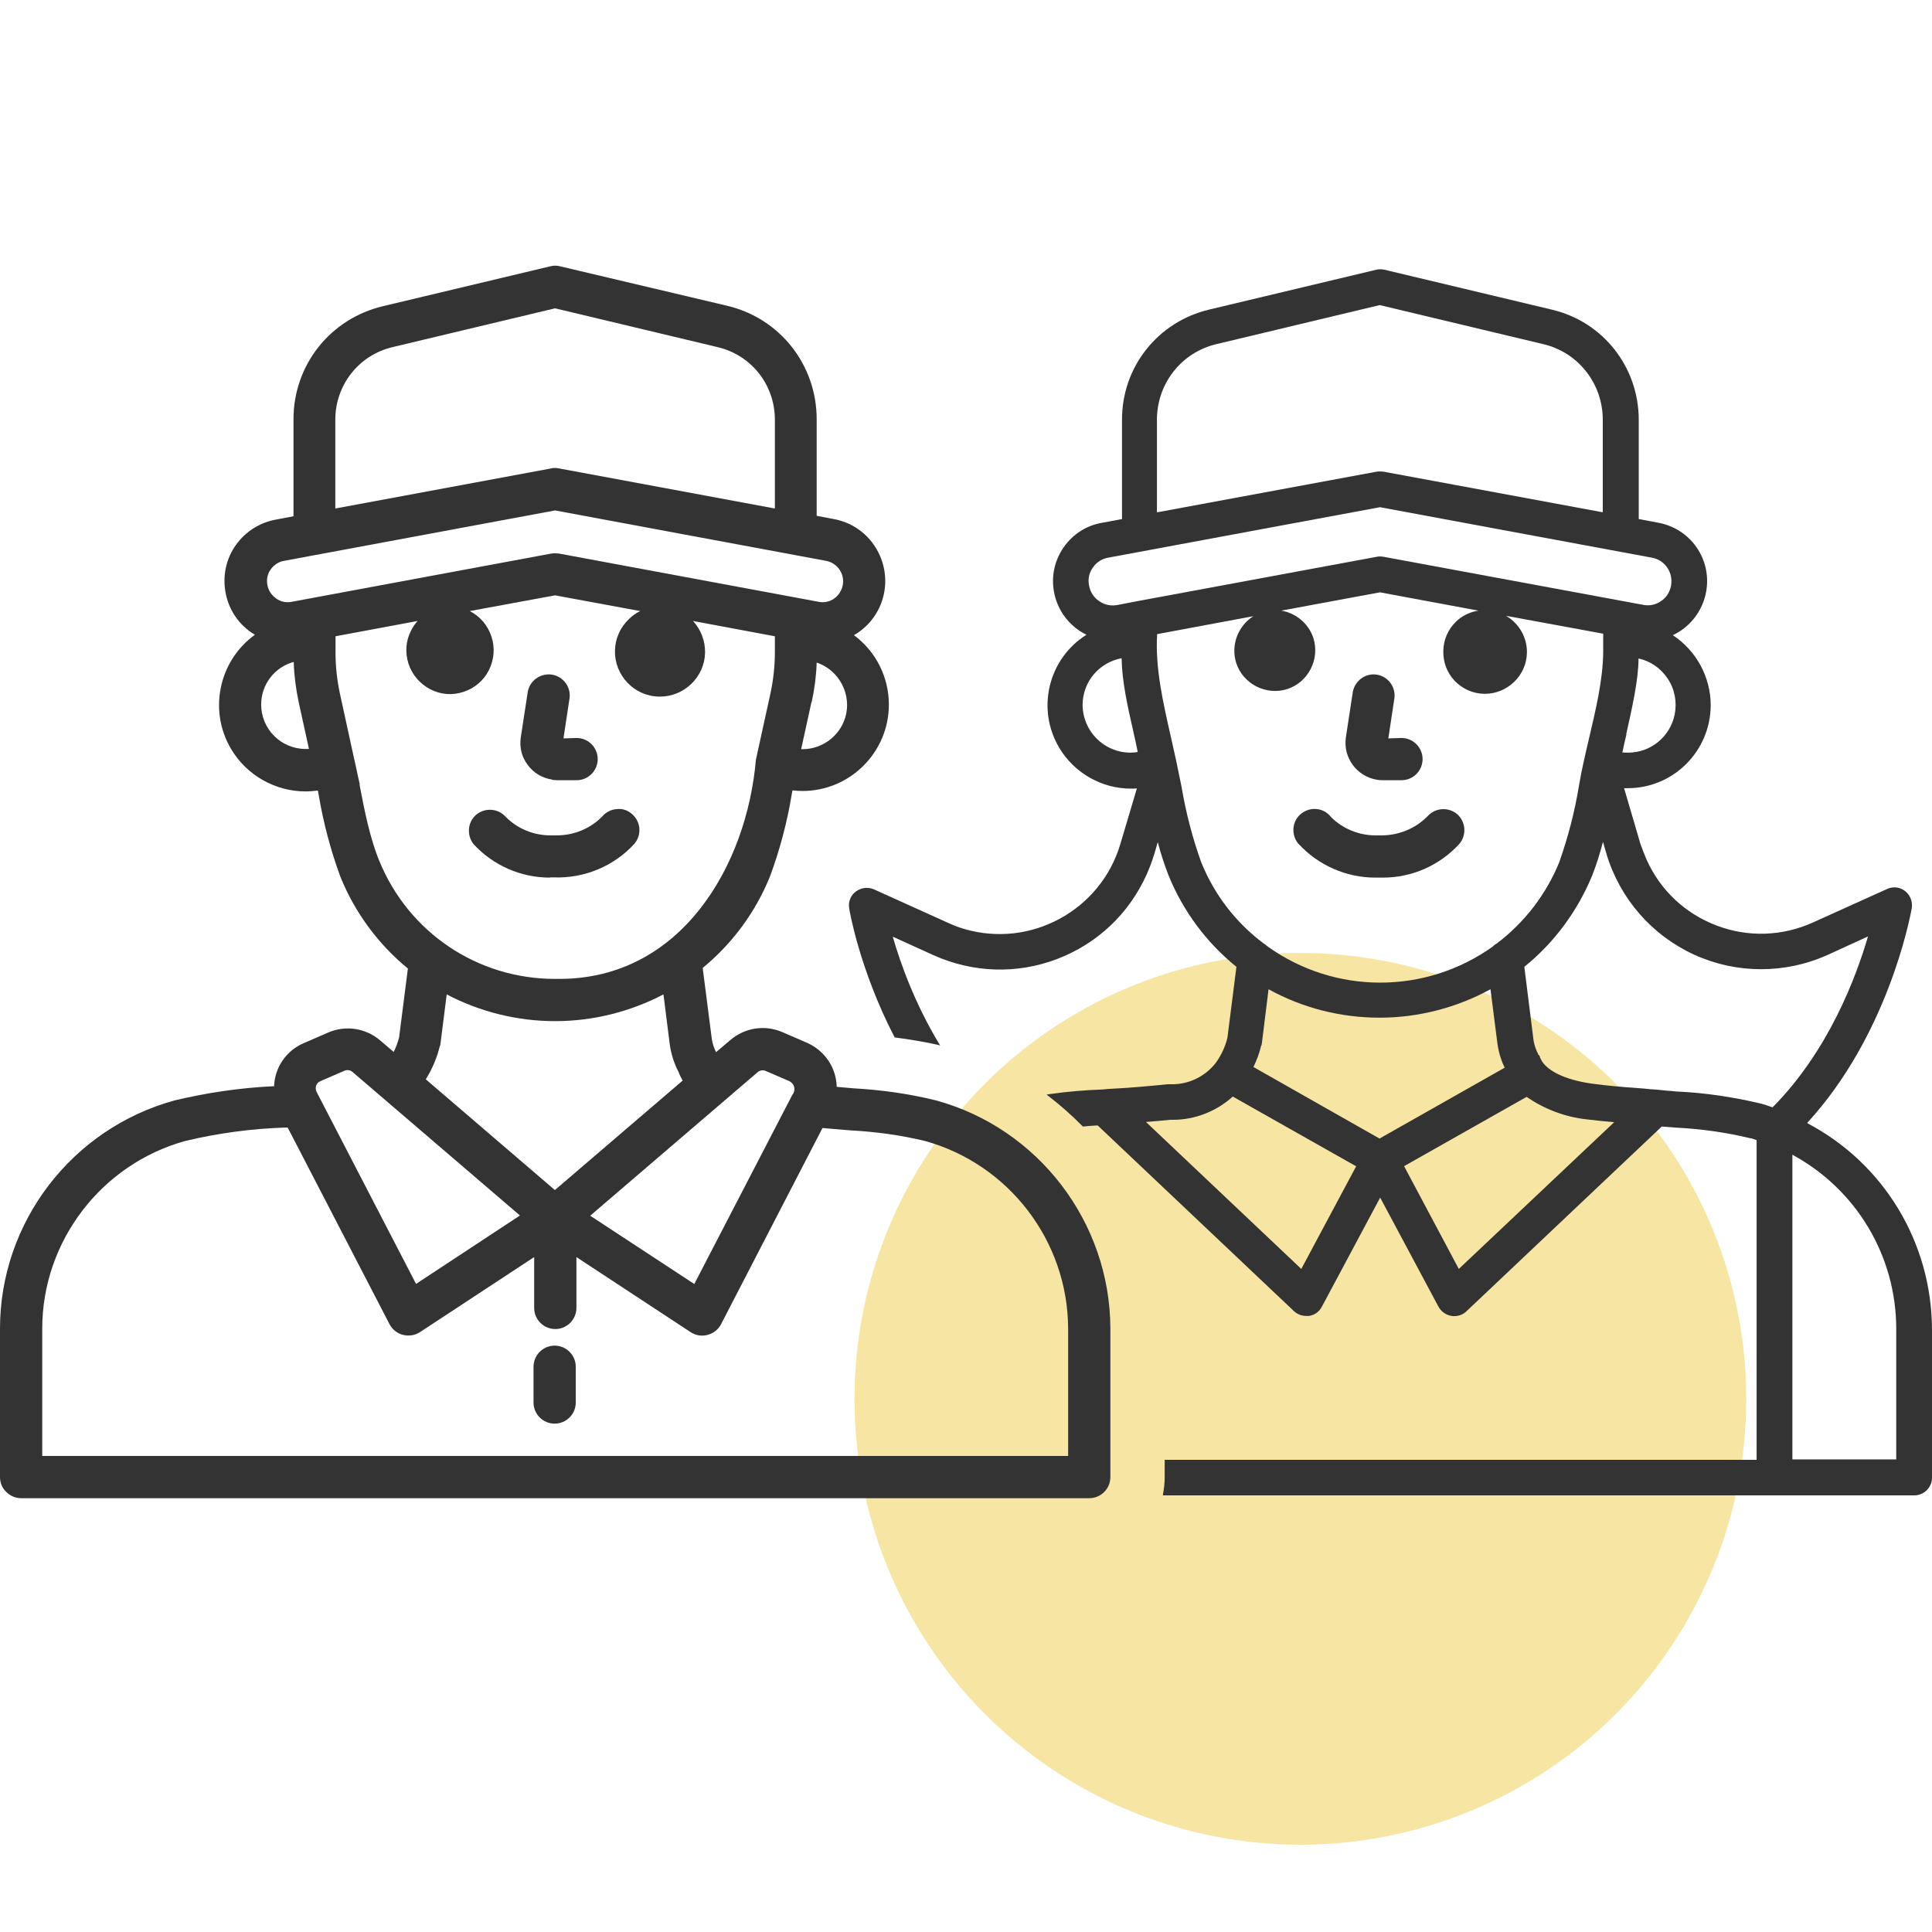 <svg width="80" height="80" viewBox="0 0 80 80" fill="none" xmlns="http://www.w3.org/2000/svg">
<circle opacity="0.8" cx="53.846" cy="57.923" r="18.462" fill="#F4DE8C"/>
<path d="M22.859 32.289C22.939 32.298 23.011 32.307 23.091 32.307H23.876C24.358 32.307 24.75 31.914 24.75 31.432C24.75 30.951 24.358 30.558 23.876 30.558L23.332 30.576L23.582 28.925C23.653 28.452 23.323 28.006 22.85 27.935C22.618 27.899 22.386 27.962 22.199 28.095C22.011 28.238 21.886 28.434 21.851 28.666L21.565 30.531C21.503 30.942 21.601 31.343 21.851 31.673C22.092 32.003 22.448 32.218 22.859 32.28V32.289Z" fill="#333333"/>
<path d="M22.78 36.331C22.833 36.331 22.887 36.331 22.941 36.331C24.199 36.376 25.421 35.867 26.269 34.939C26.581 34.573 26.536 34.02 26.171 33.708C25.983 33.547 25.778 33.476 25.537 33.503C25.305 33.52 25.091 33.627 24.93 33.815C24.439 34.315 23.761 34.591 23.048 34.591C23.003 34.591 22.967 34.591 22.923 34.591C22.878 34.591 22.833 34.591 22.789 34.591C22.093 34.591 21.424 34.315 20.942 33.824C20.621 33.467 20.076 33.431 19.71 33.743C19.363 34.047 19.318 34.573 19.603 34.948C20.424 35.84 21.566 36.34 22.771 36.34L22.78 36.331Z" fill="#333333"/>
<path d="M38.76 45.566C37.644 45.289 36.493 45.129 35.351 45.066L34.646 45.004C34.629 44.21 34.147 43.496 33.406 43.175L32.398 42.738C31.675 42.425 30.845 42.55 30.239 43.068L29.65 43.568C29.561 43.389 29.498 43.202 29.471 42.996L29.097 40.079C30.328 39.071 31.292 37.759 31.889 36.278C32.3 35.162 32.603 34.011 32.791 32.851L32.817 32.727C32.951 32.744 33.085 32.753 33.228 32.753C35.2 32.753 36.806 31.147 36.806 29.175C36.806 28.042 36.27 26.971 35.36 26.302C36.502 25.642 36.966 24.241 36.44 23.019C36.092 22.216 35.378 21.645 34.522 21.493L33.817 21.359V17.362C33.817 15.113 32.3 13.177 30.105 12.66L23.19 11.027C23.056 10.991 22.922 10.991 22.788 11.027L15.864 12.677C13.669 13.195 12.144 15.122 12.153 17.38V21.377L11.448 21.511C10.77 21.627 10.172 22.002 9.77 22.564C9.369 23.126 9.217 23.813 9.333 24.5C9.458 25.249 9.904 25.901 10.555 26.284C9.877 26.775 9.387 27.489 9.181 28.31C8.949 29.238 9.083 30.201 9.574 31.022C10.216 32.102 11.394 32.771 12.652 32.771C12.813 32.771 12.991 32.753 13.161 32.735L13.188 32.869C13.384 34.047 13.687 35.198 14.098 36.313C14.695 37.786 15.659 39.097 16.89 40.105L16.525 42.961C16.471 43.166 16.4 43.362 16.302 43.559L15.748 43.086C15.142 42.568 14.312 42.443 13.589 42.755L12.581 43.193C11.858 43.496 11.376 44.201 11.35 44.977C9.967 45.04 8.575 45.245 7.227 45.566C2.971 46.735 0 50.616 0 55.015V61.163C0 61.395 0.089 61.618 0.259 61.779C0.419 61.939 0.642 62.037 0.874 62.037H45.104C45.586 62.037 45.978 61.645 45.978 61.163V55.015C45.969 50.616 42.998 46.726 38.76 45.566ZM17.319 55.203C17.319 55.203 17.355 55.176 17.381 55.167L22.119 52.053V54.159C22.119 54.64 22.512 55.033 22.994 55.033C23.475 55.033 23.868 54.64 23.868 54.159V52.053L28.606 55.167C28.802 55.292 29.034 55.336 29.266 55.283C29.498 55.229 29.694 55.096 29.819 54.899C29.828 54.881 29.846 54.864 29.855 54.837L34.058 46.708C34.227 46.726 34.397 46.735 34.566 46.753C34.78 46.771 34.994 46.788 35.209 46.806C36.252 46.86 37.297 47.003 38.296 47.244C41.785 48.207 44.22 51.401 44.229 55.015V60.288H1.749V55.015C1.749 51.401 4.194 48.207 7.673 47.244C9.021 46.922 10.413 46.735 11.796 46.69H11.912L16.132 54.837C16.239 55.042 16.427 55.194 16.65 55.265C16.873 55.328 17.113 55.31 17.319 55.203ZM31.702 44.344L32.692 44.772C32.782 44.817 32.844 44.897 32.88 44.986C32.907 45.084 32.898 45.182 32.853 45.272C32.853 45.272 32.817 45.325 32.8 45.352L28.749 53.168L24.439 50.34L31.372 44.397C31.47 44.317 31.595 44.299 31.702 44.344ZM13.893 26.347L17.292 25.713C17.185 25.829 17.096 25.963 17.024 26.106C16.801 26.534 16.766 27.025 16.917 27.489C17.069 27.944 17.39 28.319 17.818 28.542C18.247 28.765 18.738 28.801 19.192 28.649C19.657 28.497 20.031 28.176 20.245 27.748C20.459 27.319 20.504 26.829 20.352 26.365C20.201 25.901 19.88 25.517 19.451 25.303L22.985 24.652L26.509 25.303C26.34 25.383 26.179 25.499 26.045 25.633C25.679 25.981 25.474 26.445 25.465 26.936C25.438 27.962 26.259 28.827 27.285 28.845H27.33C27.812 28.845 28.267 28.658 28.615 28.328C28.981 27.98 29.186 27.516 29.195 27.025C29.204 26.543 29.025 26.07 28.695 25.713L32.086 26.347V27.016C32.086 27.578 32.023 28.14 31.907 28.694L31.3 31.459C30.926 35.832 28.213 40.534 23.163 40.534C23.101 40.534 23.047 40.534 22.985 40.534H22.976C19.773 40.534 16.917 38.615 15.704 35.644C15.311 34.681 15.097 33.583 14.892 32.512V32.45C14.812 32.12 14.749 31.772 14.669 31.442L14.071 28.702C13.955 28.149 13.893 27.587 13.893 27.025V26.356V26.347ZM18.22 43.318C18.22 43.318 18.229 43.255 18.238 43.228L18.497 41.176C19.871 41.899 21.423 42.283 22.976 42.283H22.994C24.546 42.283 26.09 41.899 27.473 41.176L27.731 43.228C27.785 43.639 27.919 44.049 28.097 44.388C28.142 44.513 28.204 44.629 28.267 44.745L22.976 49.278L17.631 44.692C17.899 44.263 18.095 43.8 18.211 43.318H18.22ZM17.23 53.168L13.107 45.209C13.072 45.129 13.063 45.04 13.089 44.959C13.116 44.87 13.179 44.808 13.259 44.772L14.267 44.335C14.374 44.29 14.508 44.308 14.597 44.388L21.53 50.331L17.221 53.168H17.23ZM12.795 31.013C12.742 31.013 12.697 31.013 12.652 31.013C11.635 31.013 10.814 30.184 10.814 29.175C10.814 28.346 11.367 27.623 12.162 27.409C12.179 27.962 12.251 28.524 12.367 29.068L12.795 31.022V31.013ZM11.43 24.776C11.242 24.643 11.109 24.446 11.073 24.223C11.028 24 11.073 23.768 11.207 23.581C11.341 23.393 11.537 23.26 11.76 23.224L22.985 21.136L34.209 23.224C34.673 23.313 34.986 23.759 34.896 24.232C34.852 24.455 34.727 24.652 34.539 24.785C34.352 24.919 34.12 24.964 33.897 24.919L23.145 22.921C23.092 22.921 23.038 22.912 22.994 22.912C22.949 22.912 22.887 22.912 22.833 22.921L12.081 24.919C11.849 24.964 11.626 24.919 11.439 24.785L11.43 24.776ZM33.611 29.068C33.727 28.533 33.799 27.989 33.817 27.435C34.209 27.569 34.548 27.828 34.771 28.176C35.039 28.586 35.137 29.077 35.039 29.559C34.861 30.407 34.102 31.022 33.228 31.022C33.21 31.022 33.192 31.022 33.174 31.022L33.602 29.068H33.611ZM32.086 21.056L23.145 19.396C23.092 19.387 23.038 19.378 22.985 19.378C22.931 19.378 22.878 19.378 22.824 19.396L13.884 21.056V17.38C13.884 15.943 14.856 14.703 16.257 14.373L22.985 12.767L29.712 14.373C31.113 14.703 32.086 15.934 32.086 17.38V21.056Z" fill="#333333"/>
<path d="M22.966 58.95C23.448 58.95 23.841 58.558 23.841 58.076V56.595C23.841 56.113 23.448 55.72 22.966 55.72C22.484 55.72 22.092 56.113 22.092 56.595V58.076C22.092 58.558 22.484 58.95 22.966 58.95Z" fill="#333333"/>
<path d="M57.015 32.289C57.086 32.298 57.157 32.307 57.247 32.307H58.032C58.514 32.307 58.906 31.915 58.906 31.433C58.906 30.951 58.514 30.558 58.032 30.558L57.488 30.576L57.737 28.926C57.809 28.453 57.479 28.007 57.006 27.935C56.774 27.899 56.542 27.962 56.363 28.096C56.176 28.239 56.051 28.435 56.015 28.667L55.73 30.532C55.605 31.37 56.185 32.156 57.024 32.289H57.015Z" fill="#333333"/>
<path d="M53.777 34.949C54.589 35.832 55.749 36.34 56.944 36.34C56.998 36.34 57.051 36.34 57.096 36.34C57.15 36.34 57.212 36.34 57.266 36.34C58.461 36.34 59.603 35.841 60.424 34.949C60.736 34.583 60.701 34.038 60.344 33.717C59.978 33.405 59.434 33.441 59.113 33.798C59.113 33.806 59.095 33.815 59.086 33.824C58.595 34.315 57.908 34.592 57.194 34.592C57.158 34.592 57.123 34.592 57.087 34.592C57.042 34.592 56.998 34.592 56.962 34.592C56.266 34.592 55.597 34.315 55.115 33.833C54.972 33.646 54.767 33.53 54.535 33.503C54.303 33.476 54.08 33.539 53.893 33.682C53.706 33.824 53.59 34.03 53.563 34.261C53.536 34.493 53.598 34.725 53.741 34.913L53.768 34.949H53.777Z" fill="#333333"/>
<path d="M74.843 46.485C78.118 42.916 79.064 38.151 79.162 37.607C79.224 37.197 78.957 36.822 78.555 36.751C78.403 36.733 78.26 36.751 78.136 36.813L75.075 38.196C73.808 38.767 72.398 38.821 71.096 38.33C69.793 37.839 68.758 36.876 68.187 35.608C68.089 35.385 67.999 35.145 67.928 34.948L67.25 32.637C67.304 32.637 67.357 32.637 67.402 32.637C69.293 32.637 70.828 31.103 70.837 29.202C70.837 28.042 70.239 26.936 69.267 26.302C70.462 25.74 71.015 24.321 70.489 23.09C70.159 22.332 69.481 21.796 68.669 21.645L67.857 21.493V17.389C67.857 15.203 66.385 13.32 64.252 12.82L57.328 11.169C57.212 11.143 57.096 11.143 56.989 11.169L50.065 12.82C47.933 13.329 46.452 15.203 46.46 17.389V21.493L45.648 21.645C44.997 21.752 44.435 22.109 44.051 22.653C43.676 23.188 43.525 23.84 43.641 24.491C43.775 25.267 44.274 25.936 44.988 26.284C43.409 27.275 42.9 29.354 43.864 30.969C44.489 32.013 45.622 32.655 46.826 32.655C46.915 32.655 46.996 32.655 47.076 32.646L46.389 34.957C45.568 37.705 42.668 39.276 39.92 38.464C39.697 38.401 39.474 38.312 39.26 38.214L36.199 36.831C36.021 36.751 35.816 36.742 35.628 36.813C35.441 36.884 35.298 37.018 35.218 37.188C35.156 37.322 35.138 37.464 35.164 37.616C35.164 37.643 35.575 40.114 37.038 42.943V42.961H37.074C37.69 43.041 38.27 43.139 38.832 43.264L38.93 43.291L38.876 43.202C37.877 41.542 37.288 39.9 36.967 38.785L38.653 39.552C40.286 40.284 42.097 40.346 43.766 39.713C45.434 39.079 46.746 37.839 47.478 36.215C47.594 35.956 47.701 35.671 47.799 35.359L47.941 34.868C48.057 35.323 48.209 35.787 48.388 36.251C48.986 37.723 49.958 39.035 51.198 40.034L50.824 42.978C50.734 43.344 50.565 43.71 50.333 44.023C49.896 44.576 49.235 44.897 48.539 44.897C48.504 44.897 48.477 44.897 48.441 44.897H48.343C47.567 44.977 46.728 45.049 45.863 45.093L45.684 45.111C44.935 45.138 44.185 45.2 43.445 45.307L43.337 45.325L43.418 45.388C43.917 45.771 44.39 46.191 44.819 46.628L44.837 46.646H44.854C45.051 46.628 45.256 46.61 45.452 46.601L53.581 54.292C53.715 54.417 53.893 54.489 54.08 54.489C54.125 54.489 54.161 54.489 54.205 54.489C54.437 54.453 54.625 54.319 54.732 54.114L57.15 49.59L59.568 54.114C59.684 54.319 59.88 54.453 60.103 54.489C60.139 54.498 60.183 54.498 60.219 54.498C60.406 54.498 60.594 54.426 60.728 54.292L68.811 46.646L69.365 46.69C70.427 46.744 71.47 46.887 72.488 47.136H72.523C72.595 47.163 72.666 47.181 72.737 47.208V60.449H48.227V61.19C48.227 61.422 48.2 61.645 48.156 61.868V61.921H79.26C79.67 61.921 80 61.591 80 61.19V55.042C79.983 51.446 78.011 48.18 74.843 46.512V46.485ZM74.219 47.815C76.869 49.251 78.519 52.008 78.519 55.024V60.431H74.219V47.815ZM63.208 45.414C63.94 45.923 64.805 46.253 65.706 46.351C66.081 46.396 66.429 46.432 66.84 46.467L60.406 52.544L58.14 48.288L63.208 45.423V45.414ZM51.939 25.49C51.279 25.883 50.949 26.695 51.189 27.453C51.475 28.328 52.43 28.809 53.304 28.533C54.178 28.247 54.66 27.293 54.384 26.418C54.187 25.82 53.661 25.383 53.054 25.285L57.141 24.527L61.218 25.285C60.87 25.339 60.549 25.49 60.29 25.74C59.96 26.061 59.773 26.49 59.764 26.954C59.755 27.418 59.916 27.855 60.237 28.194C60.558 28.524 60.986 28.72 61.45 28.729C61.459 28.729 61.468 28.729 61.486 28.729C62.423 28.729 63.208 27.971 63.226 27.034C63.244 26.4 62.896 25.811 62.361 25.499L66.385 26.24V27.025C66.367 28.194 66.072 29.407 65.796 30.585C65.644 31.236 65.483 31.915 65.376 32.566C65.207 33.592 64.939 34.645 64.564 35.707C64.02 37.036 63.128 38.196 61.986 39.062C61.923 39.097 61.87 39.133 61.825 39.186C59.023 41.194 55.267 41.185 52.483 39.186C52.43 39.133 52.376 39.097 52.331 39.071C51.181 38.214 50.288 37.054 49.744 35.716C49.378 34.698 49.102 33.637 48.923 32.566L48.834 32.138C48.789 31.915 48.745 31.7 48.7 31.486C48.629 31.174 48.557 30.853 48.486 30.523C48.165 29.113 47.826 27.649 47.915 26.258L51.939 25.508V25.49ZM52.242 43.291C52.242 43.291 52.242 43.264 52.242 43.246C52.242 43.237 52.242 43.228 52.251 43.202L52.528 40.962C53.929 41.738 55.517 42.14 57.123 42.14C58.729 42.14 60.317 41.729 61.718 40.962L62.004 43.202C62.057 43.576 62.155 43.907 62.307 44.21L57.123 47.145L51.903 44.183C52.046 43.88 52.162 43.576 52.224 43.282L52.242 43.291ZM63.717 43.701C63.601 43.478 63.52 43.255 63.494 43.023L63.119 40.034C64.359 39.035 65.323 37.723 65.93 36.251C66.099 35.823 66.242 35.368 66.376 34.859L66.518 35.35C67.072 37.206 68.392 38.722 70.141 39.526C71.89 40.328 73.906 40.337 75.673 39.543L77.35 38.776C76.86 40.453 75.718 43.514 73.398 45.852C73.237 45.798 73.068 45.736 72.889 45.691C71.756 45.423 70.614 45.254 69.49 45.2C69.391 45.2 69.284 45.182 69.186 45.173C69.079 45.173 68.972 45.156 68.874 45.147L68.615 45.12L68.339 45.102C68.178 45.084 67.999 45.066 67.83 45.057C67.205 45.013 66.554 44.959 65.912 44.87C64.948 44.736 64.225 44.424 63.913 44.031C63.85 43.951 63.806 43.871 63.77 43.791C63.761 43.737 63.734 43.701 63.726 43.683L63.717 43.701ZM45.515 24.892C45.291 24.741 45.14 24.509 45.095 24.241C45.042 23.982 45.095 23.715 45.256 23.5C45.407 23.277 45.631 23.135 45.898 23.09L57.141 21.002L68.392 23.09C68.651 23.135 68.883 23.277 69.035 23.5C69.186 23.724 69.24 23.982 69.195 24.25C69.142 24.518 68.999 24.75 68.776 24.892C68.562 25.044 68.294 25.098 68.035 25.044L57.283 23.054C57.185 23.037 57.096 23.037 57.016 23.054L47.049 24.901L46.264 25.053C46.005 25.098 45.747 25.053 45.532 24.901L45.515 24.892ZM67.339 30.398C67.562 29.398 67.848 28.158 67.848 27.266C68.339 27.373 68.767 27.667 69.052 28.096C69.347 28.533 69.445 29.059 69.347 29.577C69.159 30.505 68.356 31.165 67.42 31.165C67.339 31.165 67.259 31.165 67.179 31.156C67.223 30.924 67.286 30.674 67.348 30.407L67.339 30.398ZM47.112 31.138C47.023 31.156 46.924 31.165 46.808 31.165C45.72 31.165 44.837 30.282 44.828 29.193C44.828 28.23 45.515 27.427 46.443 27.257C46.46 28.221 46.692 29.247 46.916 30.237C46.987 30.549 47.058 30.853 47.112 31.147V31.138ZM66.385 21.216L57.283 19.53C57.239 19.53 57.185 19.521 57.141 19.521C57.096 19.521 57.051 19.521 57.007 19.53L47.906 21.216V17.38C47.906 15.881 48.923 14.587 50.377 14.248L57.132 12.633L63.895 14.248C65.35 14.587 66.367 15.881 66.367 17.38V21.216H66.385ZM56.159 48.288L53.884 52.544L47.451 46.458C47.79 46.432 48.111 46.405 48.441 46.369C48.486 46.369 48.522 46.369 48.566 46.369C49.476 46.369 50.368 46.021 51.047 45.406L56.159 48.296V48.288Z" fill="#333333"/>
</svg>

